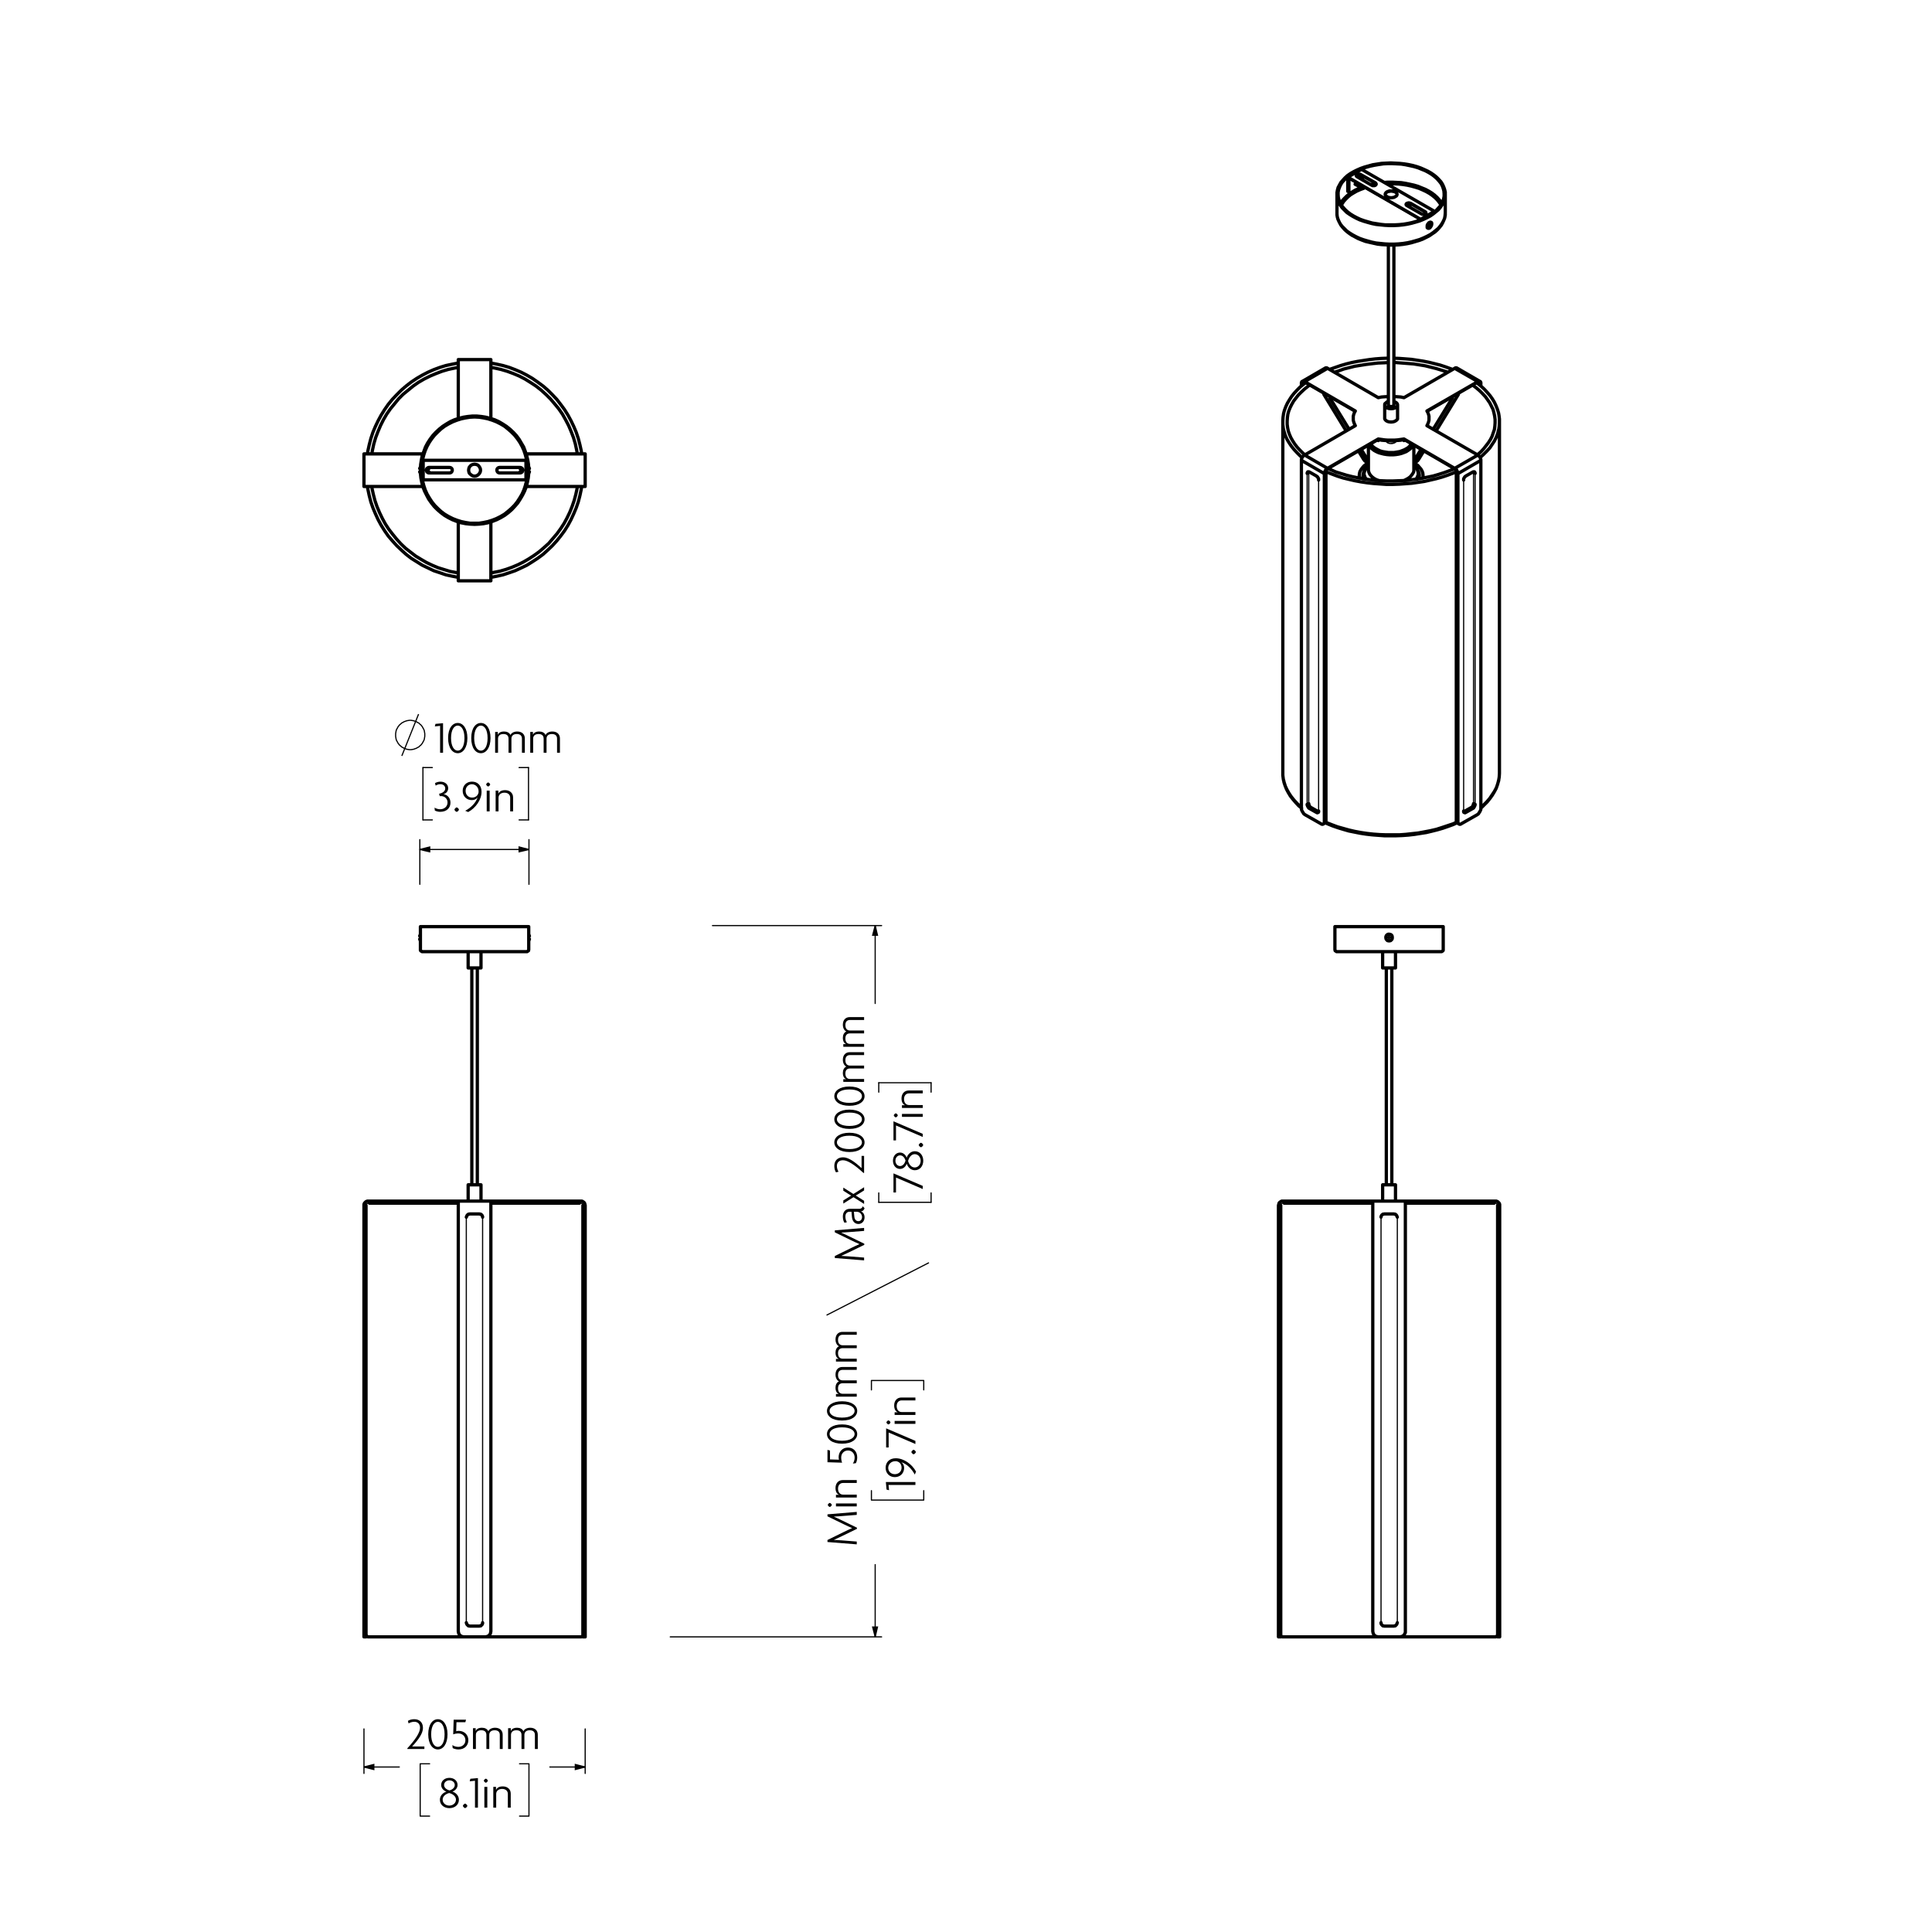 <?xml version="1.0" encoding="UTF-8"?>
<svg id="Layer_1" xmlns="http://www.w3.org/2000/svg" version="1.1" viewBox="0 0 841.89 841.89">
  <!-- Generator: Adobe Illustrator 29.4.0, SVG Export Plug-In . SVG Version: 2.1.0 Build 152)  -->
  <defs>
    <style>
      .st0 {
        stroke-width: 1.42px;
      }

      .st0, .st1, .st2 {
        stroke-linecap: round;
        stroke-linejoin: round;
      }

      .st0, .st1, .st2, .st3, .st4 {
        fill: none;
        stroke: #000;
      }

      .st1, .st3 {
        stroke-width: .51px;
      }

      .st2, .st4 {
        stroke-width: .51px;
      }

      .st3, .st4 {
        stroke-miterlimit: 10;
      }
    </style>
  </defs>
  <path class="st0" d="M209.6,421.79h-5.6M209.6,516.29h-5.6M158.6,710.89v-185.6M159.5,525.29v185.6M160.5,523.39h-.4l-.3.1-.4.2-.2.2-.3.3-.2.3-.1.4v.4M254,713.29v-2.4M255,713.29h-1M255,710.89v2.4M254,525.29v185.6M255,710.89v-185.6M255,525.29l-.1-.4-.1-.4-.1-.3-.3-.3-.3-.2-.3-.2-.3-.1h-.4M159.5,710.89v2.4M158.6,713.29v-2.4M159.5,713.29h-.9M221.7,523.39v.9M191.9,523.39v.9M229.5,414.69h-22.7M206.8,414.69h-22.7M183.2,407.09h0v2.9M230.4,409.99h0v-2.9M183.2,403.79h23.6M206.8,403.79h23.6M221.7,523.39h-7.8M253.1,523.39h-31.4M160.5,523.39h31.4M199.7,523.39h-7.8M213.9,523.39h0v1.9M199.7,523.39h14.2M210.3,707.09v.3l-.1.3-.1.2-.2.2-.2.2-.2.2h-.3l-.3.1M208.9,708.59h-4.2M204.7,708.59l-.3-.1h-.3l-.2-.2-.2-.2-.2-.2-.1-.2-.1-.3-.1-.3M203.2,530.39l.1-.2.1-.3.1-.2.2-.3.2-.1.2-.2h.3l.3-.1M204.7,528.99h4.2M208.9,528.99l.3.1h.3l.2.2.2.1.2.3.1.2.1.3v.2M202.1,713.29h9.4M211.5,713.29l.5-.1.4-.1.4-.2.4-.3.3-.4.2-.4.1-.4.1-.5M213.9,710.89v-185.6M199.7,710.89l.1.5.1.4.2.4.3.4.4.3.4.2.4.1.5.1M199.7,710.89v-185.6M199.7,525.29v-1.9M208,516.29v-94.5M205.6,421.79v94.5M209.6,421.79v-7.1M204,414.69v7.1M209.6,523.39v-7.1M204,516.29v7.1M229.5,414.69h.2l.1-.1.2-.1.1-.1.2-.1v-.2l.1-.2v-.1M183.2,413.79v.3l.1.2.1.1.2.1.2.1.1.1h.2M183.2,403.79v3.3M183.2,409.99v3.8M230.4,413.79v-3.8M230.4,407.09v-3.3M199.7,524.29h-38.7M252.5,524.29h-38.6M211.5,713.29h41.6M160.5,713.29h41.6M253.1,713.29h.2l.2-.1.1-.1.2-.1.1-.1.1-.2v-.4M159.5,712.29l.1.2v.2l.1.2.1.1.2.1.1.1.2.1h.2M230.7,407.89l-.1-.1v-.2l-.1-.1v-.2h-.1M230.4,409.89l.1-.1v-.2h.1v-.3l.1-.1M183.2,407.29h-.1v.2l-.1.1v.1l-.1.1v.1M182.9,409.19v.1l.1.1v.2h.1v.2l.1.1"/>
  <path class="st2" d="M161,524.29h-.5M159.5,525.29l.1-.2v-.2l.1-.2.1-.1.2-.1.1-.1.2-.1h.2M253.1,524.29h.2l.2.1.1.1.2.1.1.1.1.2v.4M252.5,524.29h.6M210.3,530.39v176.7M203.2,707.09v-176.7M230.7,408.69h0v-.1M230.7,408.39h0M230.7,407.89h0M230.7,408.29v-.4M230.7,408.39h0v-.1M230.7,408.39h0M230.7,408.39h0v.3M230.7,408.69h0M230.7,408.79h0v-.1M230.7,409.19h0v-.4M230.7,409.19h0M230.7,408.79v.4M182.9,408.69h0v-.3M182.9,408.39h0M182.9,408.29h0v.1M182.9,407.89h0v.4M182.9,407.89h0M182.9,408.39h0M182.9,408.59h0v.1M182.9,409.19h0v-.4M182.9,409.19h0M182.9,408.79v.4M182.9,408.69h0v.1M182.9,408.69h0M183.2,409.89v-2.6"/>
  <path class="st0" d="M217.7,203.69h8.9M226.6,203.69l.5.1.4.3.2.3.1.5-.1.4-.2.4-.4.3-.5.1M226.6,206.09h-8.9M217.7,206.09l-.5-.1-.4-.3-.2-.4-.1-.4.1-.5.2-.3.4-.3.5-.1M195.9,206.09h-9M186.9,206.09l-.4-.1-.4-.3-.2-.4-.1-.4.1-.5.2-.3.4-.3.4-.1M186.9,203.69h9M195.9,203.69l.5.1.4.3.2.3.1.5-.1.4-.2.4-.4.3-.5.1M206.8,202.29l.7.1.6.2.5.4.4.6.3.6.1.7-.1.7-.3.6-.4.5-.5.4-.6.3-.7.1-.7-.1-.6-.3-.5-.4-.5-.5-.2-.6-.1-.7.1-.7.2-.6.5-.6.5-.4.6-.2.7-.1M184.4,200.59v8.5M184.4,209.09h44.8M229.2,209.09v-8.5M229.2,200.59h-44.8M213.9,253.09h-14.2M213.9,251.19v1.9M199.7,253.09v-1.9M255,211.99h-1.9M255,197.79v14.2M253.1,197.79h1.9M158.6,197.79h1.9M158.6,211.99v-14.2M160.5,211.99h-1.9M199.7,251.19v-23.8M213.9,251.19v-23.8M253.1,211.99h-23.8M253.1,197.79h-23.8M160.5,197.79h23.8M160.5,211.99h23.8M199.7,158.59v23.8M199.7,156.69h14.2M199.7,158.59v-1.9M213.9,156.69h0v1.9M213.9,158.59v23.8M206.8,227.99h2l1.9-.3,1.9-.4,1.9-.6,1.8-.7,1.8-.9,1.7-1,1.5-1.2,1.5-1.3,1.4-1.4,1.2-1.5,1.1-1.7,1-1.7.8-1.8.6-1.8.5-1.9.4-2,.1-1.9v-2l-.1-2-.4-1.9-.5-1.9-.6-1.8-.8-1.8-1-1.8-1.1-1.6-1.2-1.5-1.4-1.4-1.5-1.3-1.5-1.2-1.7-1-1.8-.9-1.8-.7-1.9-.6-1.9-.4-1.9-.3-2-.1-2,.1-1.9.3-1.9.4-1.9.6-1.8.7-1.8.9-1.7,1-1.6,1.2-1.4,1.3-1.4,1.4-1.2,1.5-1.1,1.6-1,1.8-.8,1.8-.6,1.8-.5,1.9-.4,1.9-.1,2v2l.1,1.9.4,2,.5,1.9.6,1.8.8,1.8,1,1.7,1.1,1.7,1.2,1.5,1.4,1.4,1.4,1.3,1.6,1.2,1.7,1,1.8.9,1.8.7,1.9.6,1.9.4,1.9.3h2M206.8,228.49l2-.1,1.9-.2,2-.4,1.9-.6,1.8-.7,1.8-.9,1.7-1,1.6-1.2,1.5-1.3,1.3-1.4,1.3-1.5,1.1-1.7,1-1.7.9-1.8.7-1.8.5-1.9.4-2,.2-1.9v-2l-.1-2-.3-1.9-.5-2-.6-1.8-.7-1.9-1-1.7-1-1.7-1.2-1.6-1.3-1.4-1.5-1.4-1.5-1.2-1.7-1.1-1.7-1-1.8-.8-1.9-.6-1.9-.5-1.9-.3-2-.2h-2l-2,.2-1.9.3-1.9.5-1.9.6-1.8.8-1.7,1-1.7,1.1-1.5,1.2-1.5,1.4-1.3,1.4-1.2,1.6-1.1,1.7-.9,1.7-.7,1.9-.7,1.8-.4,2-.3,1.9-.1,2v2l.2,1.9.4,2,.5,1.9.7,1.8.9,1.8.9,1.7,1.2,1.7,1.2,1.5,1.4,1.4,1.5,1.3,1.6,1.2,1.7,1,1.8.9,1.8.7,1.9.6,2,.4,1.9.2,2,.1M213.9,251.59l2.6-.5,2.7-.6,2.7-.9,2.6-.9,2.6-1.2,2.5-1.2,2.4-1.5,2.3-1.5,2.3-1.7,2.1-1.9,2-1.9,1.9-2.1,1.7-2.1,1.7-2.3,1.5-2.4,1.3-2.4,1.2-2.6,1.1-2.6.9-2.6.7-2.7.6-2.8.2-1.2M160.1,211.99l.2,1.2.6,2.8.7,2.7.9,2.6,1.1,2.6,1.2,2.6,1.3,2.4,1.5,2.4,1.6,2.3,1.8,2.1,1.9,2.1,2,1.9,2.1,1.9,2.2,1.7,2.4,1.5,2.4,1.5,2.5,1.2,2.5,1.2,2.7.9,2.6.9,2.8.6,2.6.5M199.7,158.19l-2.6.5-2.8.6-2.6.8-2.7,1-2.5,1.1-2.5,1.3-2.4,1.4-2.4,1.6-2.2,1.7-2.1,1.8-2,2-1.9,2-1.8,2.2-1.6,2.3-1.5,2.4-1.3,2.4-1.2,2.5-1.1,2.6-.9,2.7-.7,2.7-.6,2.7-.2,1.3M253.5,197.79l-.2-1.3-.6-2.7-.7-2.7-.9-2.7-1.1-2.6-1.2-2.5-1.3-2.4-1.5-2.4-1.7-2.3-1.7-2.2-1.9-2-2-2-2.1-1.8-2.3-1.7-2.3-1.6-2.4-1.4-2.5-1.3-2.6-1.1-2.6-1-2.7-.8-2.7-.6-2.6-.5M230.4,206.29v.1M229.9,205.89h0M229.9,203.89h0M230.4,203.39h0M183.2,203.39h0M183.7,203.89h0M183.7,205.89h0M183.2,206.39v-.1M213.9,160.09l1.7.3,2.7.6,2.7.8,2.7,1,2.6,1.1,2.5,1.3,2.4,1.5,2.3,1.5,2.3,1.8,2.1,1.9,2,2,1.8,2.1,1.8,2.2,1.6,2.3,1.4,2.5,1.3,2.5,1.1,2.6,1,2.6.8,2.7.6,2.8.3,1.6M251.6,211.99l-.1.8-.6,2.7-.7,2.6-.9,2.6-1,2.5-1.2,2.5-1.3,2.4-1.5,2.3-1.6,2.2-1.8,2.1-1.8,2.1-2,1.8-2.1,1.8-2.2,1.6-2.3,1.5-2.4,1.4-2.4,1.2-2.6,1.1-2.5.9-2.7.8-2.6.5-1.4.3M199.7,249.69l-.9-.2-2.7-.5-2.6-.8-2.6-.8-2.6-1.1-2.5-1.2-2.4-1.4-2.3-1.4-2.2-1.7-2.2-1.7-2-1.9-1.9-2.1-1.7-2.1-1.7-2.2-1.5-2.3-1.3-2.4-1.2-2.5-1.1-2.6-.9-2.6-.7-2.7-.6-2.7-.1-.8M162,197.79l.3-1.6.6-2.8.8-2.7,1-2.6,1.1-2.6,1.3-2.6,1.4-2.4,1.6-2.3,1.8-2.2,1.8-2.2,2-2,2.2-1.8,2.2-1.8,2.3-1.6,2.4-1.4,2.6-1.3,2.6-1.1,2.6-1,2.7-.8,2.8-.6,1.6-.3M230.4,206.19l.1-.1v-.1l.1-.1v-.2l.1-.1M230.7,204.19l-.1-.1v-.2l-.1-.1v-.1l-.1-.1M229.2,205.59h.3M226.6,205.59h1M227.6,204.19h-1M229.5,204.19h-.3M183.2,203.59l-.1.1v.1l-.1.1v.1l-.1.1v.1M182.9,205.59v.1h.1v.2l.1.1v.1l.1.1M184.4,204.19h-.3M186.9,204.19h-.9M186,205.59h.9M184.1,205.59h.3"/>
  <path class="st2" d="M230.7,204.69h0M230.7,205.09v-.2M230.7,205.19h0v.4M230.7,205.59h0M230.7,205.59v-.4M230.7,205.19h0v-.1M230.7,205.09h0M230.7,204.69v.4M230.7,204.69h0M230.7,204.69h0v-.1M230.7,204.59h0v-.4M230.7,204.19h0M229.5,205.59v-1.4M226.6,204.19h0v1.4M182.9,205.59v-.4M182.9,204.89h0v.2M182.9,204.69h0M182.9,204.19h0M182.9,204.19v.4M182.9,204.59h0v.1M182.9,204.69h0M182.9,205.09v-.4M182.9,205.09h0M182.9,205.09h0v.1M182.9,205.19h0v.4M182.9,205.59h0M184.1,204.19h0v1.4M186.9,205.59h0v-1.4"/>
  <path class="st0" d="M608.1,421.79h-5.6M608.1,516.29h-5.6M652.6,713.29v-2.4M653.5,713.29h-.9M653.5,710.89v2.4M652.6,525.29v185.6M653.5,710.89v-185.6M653.5,525.29v-.4l-.1-.4-.2-.3-.3-.3-.2-.2-.4-.2-.3-.1h-.4M558.1,710.89v2.4M557.1,713.29v-2.4M558.1,713.29h-1M557.1,710.89v-185.6M558.1,525.29v185.6M559,523.39h-.4l-.3.1-.3.2-.3.2-.3.3-.1.3-.1.4-.1.4M590.4,523.39v.9M620.3,523.39v.9M606.3,409.59l-.3.3-.5.1h-.4l-.5-.1-.3-.3-.3-.4-.1-.5v-.5l.2-.5.4-.4.4-.2h.5l.5.1.4.2.3.4.1.5v.5l-.1.5-.3.3M581.7,403.79h47.2M628,414.69h-45.4M559,523.39h31.4M598.2,523.39h-7.8M620.3,523.39h-7.9M651.6,523.39h-31.3M598.2,525.29v-1.9M598.2,523.39h14.2M608.9,707.09l-.1.3-.1.3-.1.2-.2.2-.2.2-.2.2h-.3l-.3.1M607.4,708.59h-4.2M603.2,708.59l-.3-.1h-.3l-.2-.2-.2-.2-.2-.2-.1-.2-.1-.3v-.3M601.8,530.39v-.2l.1-.3.1-.2.2-.3.2-.1.2-.2h.3l.3-.1M603.2,528.99h4.2M607.4,528.99l.3.1h.3l.2.2.2.1.2.3.1.2.1.3.1.2M600.6,713.29h9.4M598.2,710.89v-185.6M598.2,710.89l.1.5.1.4.2.4.3.4.4.3.4.2.4.1.5.1M612.4,710.89v-185.6M612.4,523.39h0v1.9M610,713.29l.5-.1.4-.1.4-.2.4-.3.3-.4.2-.4.2-.4v-.5M606.5,516.29v-94.5M604.1,421.79v94.5M608.1,421.79v-7.1M602.5,414.69v7.1M608.1,523.39v-7.1M602.5,516.29v7.1M581.7,403.79v10M628.9,413.79v-10M628,414.69h.2l.2-.1.1-.1.2-.1.1-.1.1-.2v-.3M581.7,413.79v.1l.1.2v.2l.2.1.1.1.2.1.1.1h.2M610,713.29h41.6M559,713.29h41.6M651.6,713.29h.2l.2-.1.1-.1.2-.1.1-.1.1-.2v-.2l.1-.2M558.1,712.29v.4l.1.2.1.1.2.1.2.1.1.1h.2M598.2,524.29h-38.6M651.1,524.29h-38.7"/>
  <path class="st2" d="M651.6,524.29h.2l.2.1.1.1.2.1.1.1.1.2v.2l.1.2M651.1,524.29h.5M559.6,524.29h-.6M558.1,525.29v-.4l.1-.2.1-.1.2-.1.2-.1.1-.1h.2M601.8,707.09v-176.7M608.9,530.39v176.7M604,408.59l.1.4.2.4.4.3.5.2.5-.1.4-.2.3-.3.2-.5v-.5l-.2-.4-.3-.4-.4-.2h-.5l-.5.1-.3.3-.3.4-.1.5M606,408.69h-.4M605.6,408.69v.1h-.1M605.5,408.79v.4M605.1,409.19h.4M605.1,409.19h0v-.4M605.1,408.79h0l-.1-.1M605,408.69h-.4M604.6,408.39h0v.3M604.6,408.39h.4M605,408.39h.1v-.1M605.1,408.29v-.4M605.5,407.89h-.4M605.5,407.89h0v.4M605.5,408.29h.1v.1M605.6,408.39h.4M606,408.69h0v-.3"/>
  <path class="st0" d="M597.6,193.79l.4.6.7.6.8.5.9.5,1,.5,1.1.3,1.2.2,1.3.2h2.5l1.2-.2,1.2-.2,1.1-.4,1-.4.9-.5.8-.5.7-.7.4-.5M615.6,194.29h0l-.5.7-.6.6-.8.6-.9.6-1,.4-1.1.4-1.2.3-1.3.2-1.2.1h-1.3l-1.3-.1-1.3-.2-1.2-.3-1.1-.3-1.1-.5-.9-.5-.8-.6-.7-.6-.5-.7v-.1M604.3,80.09h3.1l2,.1,1.9.2,1.9.3,1.8.4,1.8.5,1.6.5,1.6.7,1.5.7,1.4.8,1.3.9,1.1.9,1,1,.8,1,.7,1,.1.2M598.2,80.89l1.2-.2M584.5,89.29l.3-.4.7-1.1.9-1,1-1,1.1-.9,1.3-.8,1.4-.8,1.6-.7,1.6-.6.1-.1M628.3,88.69l-.4-.7-.8-1-.9-1-1.1-1-1.2-.9-1.3-.8M593.7,81.49h-.1l-1.6.7-1.5.7-1.3.8-1.3.9-1.1.9-1,1-.9,1-.7,1.1-.1.1M598.9,80.09l-1.7.3M622.6,83.29l-1.5-.8-1.5-.6-1.7-.7-1.7-.5-1.8-.4-1.9-.4-1.9-.3-1.9-.1-2-.1h-2l-1.4.1M582.6,92.89v.3l.1,1.1.3,1.2.5,1.1.6,1.1.8,1,1,1,1,1,1.3.9,1.3.8M589.5,102.39l1.5.8,1.5.7,1.7.6,1.7.5,1.8.5,1.9.4,1.9.2,2,.2,2,.1h1.9l2-.1,2-.2,1.9-.3,1.8-.4,1.8-.5,1.7-.5,1.7-.7,1.5-.7,1.5-.8,1.3-.9,1.1-.9,1.1-.9.9-1.1.7-1,.6-1.1.5-1.1.2-1.2.1-1.1v-.1M595,208.79l-.1-.3-.4-.8-.1-.8v-.1M618,206.59v.1l-.1.8-.3.8-.2.5M617.6,208.79v-.1l.3-.8.1-.8v-.1M594.4,206.99v.3l.1.8.3.7M594.1,208.69l-.1-.3-.1-.9.1-.8.2-.8.3-.8.2-.3M617.7,204.89l.4.6.3.8.1.8-.1.9-.1.6M620,208.39l.1-.5v-.9l-.1-.9-.3-.8-.5-.9-.7-.8-.7-.8-1-.7-.5-.3M596.1,201.79l-.8.5-.9.7-.7.8-.6.8-.5.9-.2.8-.1.9v.9l.1.3M616.2,200.19l.2-.1.2.1.1.2.2.2.1.2.1.3M617.1,201.09l-.1.2-.1.1M617.1,199.29h.1l.1.1.3.1.2.2.2.1.2.1M618.2,199.89l.1.1M594.1,199.99h0l.1-.1.2-.1.2-.1.2-.2.3-.1.1-.1h.1M577.7,358.29l.4.2,2.3.9,2.4.9,2.5.7,2.5.7,2.6.6,2.7.5,2.7.4,2.7.3,2.8.2,2.8.1h5.6l2.8-.2,2.7-.3,2.8-.3,2.7-.5,2.6-.5,2.6-.6,2.5-.8,2.4-.8,2.4-.8,1.5-.7M559.3,339.99l.3,1,.5,1.6.7,1.5.9,1.6,1,1.5,1.2,1.5,1.3,1.4,1.4,1.4.5.4M645.3,351.89l1.2-1.1,1.4-1.4,1.3-1.5,1-1.5,1-1.5.8-1.5.6-1.6.4-1.6.1-.4M577.9,205.59l.2.1,2.3.9,2.4.9,2.5.8,2.5.6,2.6.6,2.7.5,2.7.4,2.7.3,2.8.2,2.8.2h2.8l2.8-.1,2.8-.2,2.7-.2,2.8-.4,2.7-.4,2.6-.6,2.6-.6,2.5-.7,2.4-.8,2.4-.9,1.3-.6M559.3,187.19l.3,1,.5,1.6.7,1.6.9,1.5,1,1.5,1.2,1.5,1.3,1.4,1.4,1.4.8.7M645,199.39h0l1.5-1.4,1.4-1.4,1.3-1.4,1-1.5,1-1.5.8-1.6.6-1.6.4-1.6.1-.3M600.8,209.39l-1.1-.4-.9-.5-.8-.6-.7-.7-.5-.7-.3-.7M616.1,204.59v.4l-.1.7-.4.7-.5.7-.6.7-.8.6-.9.5-1,.5h-.1M596.5,205.79l-.2-.7v-.5M593,76.09v.6M599.4,79.69v.6M593.8,77.09v1.4M614.7,88.59v.6M621.1,92.29v.6M625.1,92.09v.3M587.8,78.09v5.6M618.6,95.79v.2M619.1,95.59v.2M587.3,77.19v6.2M614.7,88.59l6.4,3.7M621.1,92.29l.2.2.1.3-.1.2-.2.2-.4.2h-.9l-.4-.2M619.4,93.19l-6.3-3.6M613.1,89.59l-.3-.2-.1-.3.1-.3.3-.2.3-.1.5-.1.4.1.4.1M597.7,80.69l-6.4-3.7M591.3,76.99l-.2-.2-.1-.2.1-.3.2-.2.4-.2h.9l.4.2M593,76.09l6.4,3.6M599.4,79.69l.2.3.1.2-.1.3-.2.2-.4.2h-.9l-.4-.2M608,83.59l.5.3.2.4.1.4-.1.4-.2.3-.5.3-.5.3-.6.1-.7.1-.7-.1-.6-.1-.5-.3-.4-.3-.3-.3-.1-.4.1-.4.3-.4.4-.3.5-.2.6-.2h1.4l.6.2.5.2M593.3,73.79l-6,3.4M587.3,77.19l31.8,18.4M619.1,95.59l6-3.5M625.1,92.09l-31.8-18.3M641.8,352.29l-.7-.4M571.3,351.89l-.7.4M638.1,353.59l.7.4M573.6,353.99l.7-.4M577.5,160.39l.2-.1h.5l.3.2M633.9,160.49l.3-.2h.5l.2.1M644.6,167.39v.3M645.3,168.19v-1.2M645.3,166.99v-.3l-.1-.2-.1-.2-.2-.1-.2-.1h-.5l-.2.2M567.1,168.19v-1.2M567.8,167.39v.3M568.5,166.29l-.3-.2h-.5l-.2.1-.2.1-.1.2-.1.2v.3M607.4,174.99l.2.1.6.2M608.2,175.29l.4.3.3.4.1.4v.4l-.3.4-.4.4-.5.2-.6.2-.7.1h-.7l-.7-.1-.6-.2-.5-.3-.4-.4-.2-.4v-.4l.1-.4.4-.3.4-.4.6-.2h.1M642.1,205.89v-.3M637.8,353.79l.1-.1.2-.1M638.1,353.59l3-1.7M641.1,351.89l.2-.1.2-.2.2-.2.1-.2.1-.3.1-.2.1-.3v-.2M635.1,358.69h0l-.2-.2-.2-.2-.1-.4v-.3M570.3,205.59v.3M570.3,350.19v.2l.1.3.1.2.1.3.1.2.2.2.2.2.2.1M571.3,351.89l3,1.7M574.3,353.59l.2.1.1.1M577.8,357.59v.3l-.1.4-.2.2-.2.2M642.8,350.49v.3l-.1.2-.1.3-.1.2-.2.3-.1.2-.2.2-.2.1M641.8,352.29l-3,1.7M638.8,353.99l-.2.1-.2.1-.2-.1h-.1l-.2-.1-.1-.2v-.4M637.8,209.19v-.5l.1-.3.2-.2.1-.3.2-.2.2-.1.2-.2M638.8,207.39l3-1.7M641.8,205.69l.2-.1h.5l.1.1.1.2.1.2v.2M636.9,358.89l6.7-3.8M643.6,355.09l.3-.2.4-.3.2-.4.3-.4.2-.4.2-.4.1-.4v-.4M645.3,352.19v-151.6M635.3,357.99v.3l.1.3.1.3.3.2.2.1h.3l.3-.1.3-.2M574.6,353.39v.4l-.1.2-.2.1h-.1l-.2.1-.2-.1-.2-.1M573.6,353.99l-3-1.7M570.6,352.29l-.2-.1-.2-.2-.1-.2-.2-.3-.1-.2-.1-.3-.1-.2v-.3M569.6,206.29v-.2l.1-.2.1-.2.1-.1h.5l.2.1M570.6,205.69l3,1.7M573.6,207.39l.2.2.2.1.2.2.1.3.2.2.1.3v.5M568.8,355.09l6.7,3.8M575.5,358.89l.3.2.3.1h.3l.2-.1.3-.2.1-.3.1-.3v-.3M567.1,352.19v-151.6M567.1,352.19v.4l.1.4.2.4.2.4.3.4.2.4.4.3.3.2M645.3,200.59l-10,5.8M644,198.29l.2.1.3.3.2.3.2.3.2.3.1.3.1.4v.3M634.6,205.99v151.6M634.6,357.59l.7.4M635.3,357.99v-151.6M635.3,206.39l-.1-.3v-.4l-.2-.3-.1-.3-.2-.4-.3-.2-.2-.3-.3-.1M611.8,191.29v.7M577.1,357.99v-151.6M577.1,357.99l.7-.4M577.8,205.99v151.6M600.6,191.29v.7M567.1,200.59v-.3l.1-.4.1-.3.2-.3.2-.3.2-.3.3-.3.3-.1M577.1,206.39l-10-5.8M578.5,204.09l-.3.1-.2.3-.3.2-.2.4-.1.3-.2.3v.4l-.1.3M568.5,198.29l22.1-12.8M568.5,198.29l10,5.8M578.5,204.09l22.1-12.8M611.8,191.29l-1.4.2-1.4.2-1.4.1h-2.8l-1.4-.1-1.4-.2-1.4-.2M633.9,204.09l-22.1-12.8M633.9,204.09l10.1-5.8M644,198.29l-22.2-12.8M621.8,179.09l.4.7.3.8.2.8v1.7l-.2.8-.3.8-.4.8M644,166.29l-22.2,12.8M644,166.29l-10.1-5.8M633.9,160.49l-22.1,12.8M607.4,172.69l.2.1,1.4.1,1.4.1,1.4.3M600.6,173.29l1.4-.3,1.4-.1,1.4-.1.2-.1M578.5,160.49l22.1,12.8M578.5,160.49l-10,5.8M568.5,166.29l22.1,12.8M590.6,185.49l-.4-.8-.3-.8-.2-.8v-1.7l.2-.8.3-.8.4-.7M609,182.29v.3l-.3.4-.4.3-.5.3-.6.2-.7.1h-.7l-.7-.1-.6-.2-.5-.3-.4-.4-.2-.4v-.2M607.4,176.49l-.1.2-.3.3-.3.1-.5.1-.5-.1-.3-.1-.3-.3-.1-.2M623.2,97.79v.2M622.7,97.09l.2-.1.1.1M622,98.79h0l-.1-.2v-.1M623.2,97.99l-.2.3-.2.3M589.8,94.09l1.5.8,1.5.7,1.7.6,1.7.5,1.8.5,1.9.3,1.9.3,1.9.2h4l1.9-.1,2-.2,1.8-.3,1.9-.4,1.8-.5,1.7-.6,1.6-.7,1.5-.7,1.4-.8,1.2-.9,1.2-.9.9-1,.9-1,.7-1.1.5-1,.4-1.2.2-1.1v-1.1l-.1-1.2-.3-1.1-.4-1.1-.6-1.1-.8-1-.9-1-1.1-1-1.2-.9-1.3-.8-1.5-.8-1.5-.6-1.7-.7-1.7-.5-1.8-.4-1.9-.4-1.9-.3-1.9-.1-2-.1h-2l-1.9.1-2,.3-1.8.3-1.9.4-1.8.5-1.7.5-1.6.7-1.5.7-1.3.8-1.3.9-1.1.9-1,1-.9,1-.7,1.1-.5,1.1-.4,1.1-.2,1.1v1.1l.1,1.2.3,1.1.4,1.1.6,1.1.8,1,.9,1,1.1,1,1.2.9,1.3.8M623.6,98.59l-.2.3-.3.4-.4.2h-.3l-.3-.1-.2-.2v-.8l.1-.5.3-.4.3-.4.4-.2.3-.1.3.1.2.1.1.3v.4l-.1.5-.2.4M582.6,92.79v.1M629.8,92.79h0M589.5,94.29l1.5.8,1.5.7,1.7.6,1.7.5,1.8.5,1.9.4,1.9.2,2,.2,2,.1h1.9l2-.1,2-.2,1.9-.3,1.8-.4,1.8-.5,1.7-.5,1.7-.7,1.5-.7,1.5-.8,1.3-.9,1.1-.9,1.1-.9.9-1.1.7-1,.6-1.1.5-1.1.2-1.2.1-1.1v-1.1l-.3-1.2-.4-1.1-.5-1.1-.7-1.1-.9-1-1-1-1.1-.9-1.3-.9-1.4-.8-1.5-.7-1.6-.7-1.7-.6-1.8-.5-1.9-.4-1.9-.3-1.9-.2-2-.1-1.9-.1-2,.1-2,.1-1.9.3-1.9.3-1.8.5-1.8.5-1.7.6-1.6.7-1.4.7-1.4.8-1.3.9-1.1,1-.9,1-.9,1-.6,1.1-.6,1.1-.3,1.1-.2,1.1v1.2l.1,1.1.3,1.2.5,1.1.6,1,.8,1.1,1,1,1,1,1.3.9,1.3.8M594.4,206.79v-.2M618,206.29v.3M595.5,201.39h0l-.1-.1-.1-.2.1-.3.1-.2.2-.2.1-.2.2-.1.2.1M559,336.59v1.2l.2,1.6.1.6M653.1,339.79l.2-1.2.1-1.6v-.4M559.3,180.39l-.2,1.4-.1,1.6v1.6l.2,1.6.1.6M653.1,187.09l.2-1.3.1-1.6v-1.6l-.2-1.6-.1-.5M596.3,194.49v10.1M616.1,204.59v-10.1M635.1,358.69l.7.4M576.6,359.09l.7-.4M577.5,160.39l-10,5.8M644.9,166.19l-10-5.8M622.7,182.99v-.7M589.7,182.29v.7M609,182.29v-5.8M603.4,176.49v5.8M607.4,176.49v-69.7M605,106.79v69.7M589.7,102.79l.7.4,1.5.8,1.5.6,1.6.6,1.7.4,1.8.4,1.8.4,1.8.2,1.9.1,1.8.1h1.9l1.9-.1,1.8-.2,1.8-.3,1.8-.4,1.7-.5,1.7-.5,1.6-.6,1.4-.7,1.4-.7,1.3-.9,1.2-.8,1.1-1,.9-1,.8-1,.6-1.1.5-1.1.4-1.1.2-1.1v-.9M582.6,92.89v.8l.2,1.1.4,1.1.5,1.1.6,1.1.8,1,.9,1,1,.9,1.2.9,1.2.8.3.1M582.6,84.69v8.1M629.8,92.79v-8.1M618,206.99v-.4M594.4,206.59v.4M596.3,202.79l-.4.3-.6.7-.4.8-.3.8-.2.8v.6M618,206.59v-.6l-.2-.8-.3-.8-.5-.7-.6-.7-.3-.2M596.1,201.69l-.2.2M645.3,352.19l.1-.1,1.4-1.4,1.3-1.3,1.2-1.5,1-1.4.9-1.5.8-1.5.5-1.5.5-1.6.1-.4M577.4,358.49l1.1.5,2.2.9,2.3.8,2.3.7,2.4.7,2.5.5,2.5.5,2.6.4,2.6.3,2.6.2,2.7.2h5.3l2.6-.1,2.7-.2,2.6-.3,2.5-.4,2.6-.4,2.5-.6,2.4-.6,2.4-.7,2.3-.8,2.2-.8,1.7-.8M559.4,340.09l.1.8.5,1.5.6,1.5.8,1.5.9,1.5,1.1,1.4,1.2,1.4,1.3,1.4,1.3,1.1M594.1,199.99l.2.3.4.5.5.4.3.2M596.2,200.19l-.2-.1-.3-.3-.3-.4-.1-.1M617.1,199.29l-.2.2-.3.3-.3.3-.1.1M616.9,201.39l.3-.2.5-.4.4-.5.2-.3M596.3,200.19h-.1M595.5,201.39l.8.4M616.1,201.79l.8-.4M616.2,200.19h-.1M625.8,187.79l9.7-15.9M618.3,199.99l1.9-3.1M619,196.19l-1.9,3.1M632.9,173.39l-8.4,13.7M587.9,187.09l-8.4-13.7M595.3,199.29l-1.9-3.1M592.2,196.89l1.9,3.1M576.9,171.89l9.7,15.9M653.4,336.59v-152.8M559,183.79v152.8M568.6,198.19l-.9-.8-1.3-1.3-1.2-1.3-1-1.3-.9-1.4-.8-1.4-.6-1.4-.5-1.4-.3-1.5-.2-1.5v-1.4l.1-1.5.2-1.5.4-1.4.6-1.5.7-1.4.8-1.4,1-1.3,1.1-1.4,1.2-1.2,1.4-1.3,1.5-1.2.4-.3M633.3,204.49l-1.9.7-2.2.8-2.2.7-2.4.7-2.4.5-2.5.5-2.5.4-2.5.3-2.6.3-2.6.1-2.6.1h-2.6l-2.6-.1-2.5-.2-2.6-.3-2.5-.4-2.5-.4-2.4-.5-2.4-.6-2.3-.7-2.3-.7-2.1-.9-1-.4M607.4,157.99h.9l2.6.2,2.5.2,2.6.2,2.5.4,2.5.4,2.4.6,2.4.6,2.3.7,2.3.7.5.2M581.5,162.19l1.9-.6,2.2-.8,2.4-.6,2.4-.6,2.5-.4,2.5-.4,2.5-.3,2.6-.3,2.6-.1,1.9-.1M642.1,168.09l1.3,1,1.4,1.2,1.3,1.3,1.2,1.3,1,1.4.9,1.3.7,1.4.7,1.4.4,1.5.3,1.4.2,1.5v1.5l-.1,1.4-.2,1.5-.5,1.4-.5,1.5-.7,1.4-.9,1.4-1,1.3-1.1,1.4-1.2,1.3-1.4,1.2-.1.1M568.5,167.09l-.3.2-1.6,1.3-1.4,1.4-1.2,1.3-1.2,1.5-.9,1.4-.9,1.5-.7,1.5-.6,1.6-.4,1.5M605,156.09h-.5l-2.6.1-2.6.2-2.6.3-2.6.4-2.6.4-2.5.5-2.4.6-2.4.7-2.3.8-2.3.8-.2.1M633,160.99l-.8-.3-2.2-.8-2.4-.8-2.4-.6-2.4-.6-2.5-.5-2.6-.4-2.6-.4-2.6-.2-2.6-.2-2.5-.1M653.1,180.39l-.1-.5-.5-1.6-.6-1.5-.7-1.5-.9-1.5-1-1.4-1.2-1.4-1.3-1.4-1.4-1.3-1.5-1.2M590.5,80.29l1.3.7"/>
  <path class="st2" d="M596.3,202.69l-.6.7-.5.8-.3.8-.1.8v.8l.2.7M616.4,208.89l.3-.4.5-.7.3-.8.1-.8v-.8l-.2-.8-.4-.7-.5-.8-.4-.4M595,207.29l.4.8.5.7.1.1M604.1,192.49l.2.2.4.3.6.2.6.1h.6l.6-.1.6-.2.4-.3.2-.2M591.1,76.89l.2-.2.4-.2h.9l.4.2M593,81.09l-.6.6-.8.5-.8.5-.7.4-.8.3-.8.2-.7.1M590.4,79.59v.1l-.1.2.1.2.1.2M593,76.69l6.4,3.6M599.4,80.29l.2.2M603.7,84.99v-.1l.3-.4.4-.3.5-.3.6-.1.7-.1.7.1.6.1.5.3M608,84.19l.5.3.2.4.1.1M612.8,89.39l.3-.2.3-.2h.9l.4.2M614.7,89.19l6.4,3.7M621.1,92.89l.2.2M622,98.29h-.1M622.6,97.19v.2M587.3,83.39l.5.3M587.8,78.09l30.8,17.7M642.1,350.19l.7.3M569.6,350.49l.7-.3M568.5,166.99l-.7.4M644.6,167.39l-.6-.4M644,166.99h.1l.1-.1h.1l.1.1h.1l.1.1v.3M622.1,179.59l21.9-12.6M590.3,179.59l-21.8-12.6M567.8,167.39v-.3l.1-.1h.1l.1-.1h.1l.1.1h.2M622.7,182.99v.8l-.2.9-.3.8-.1.2M590.3,185.69l-.1-.2-.3-.8-.2-.9v-.8M611.8,191.99l-1.4.3-1.4.1-1.4.1-1.4.1-1.4-.1-1.4-.1-1.4-.1-1.4-.3M642.8,206.29l-.7-.4M570.3,205.89l-.7.4M642.1,350.19v-144.3M570.3,205.89v144.3M637.8,353.39v-144.2M642.8,206.29v144.2M569.6,350.49v-144.2M574.6,209.19v144.2M633.9,204.79l.2.1.1.1.1.2.1.1.1.2v.2l.1.1v.2M611.8,191.99l22.1,12.8M600.6,191.99l-22.1,12.8M577.8,205.99v-.2l.1-.1v-.2l.1-.2.1-.1.1-.2.1-.1.2-.1M608.3,192.49l-.1.2-.4.2-.6.2-.6.1-.6.1-.7-.1-.5-.2-.5-.3-.2-.2M616.5,208.89l.3-.5.4-.7.1-.3M595.1,207.39v.1l.4.8.4.6M620.3,208.29l.1-.5-.1-.9-.2-.9-.3-.9-.6-.8-.7-.8-.8-.7-.9-.7-.4-.2M595.8,201.99l-.6.4-.9.7-.8.8-.6.8-.5.9-.2.8-.2.9.1.9v.1M623.6,98.09h0v-.3M623.3,97.99h.1v-.1h.1l.1-.1M623.2,97.99h.1M623.2,97.59v.4M623.2,97.59h0l-.1.1h-.1v.1M623,98.09h0v-.3M622.9,98.29v-.1h.1v-.1M622.6,98.39h.1v-.1h.2M622.6,98.39h0v.3M622.9,98.49v.1h-.2l-.1.1M623,98.59h-.1v-.1M622.9,98.89h.1v-.3M622.9,98.89h.1v-.1h.2M623.2,98.39v.4M623.3,98.29h0v.1h-.1M623.6,98.09l-.1.1h-.1v.1h-.1M622,98.69v.3l.2.3h.6l.4-.3.3-.3.2-.4.1-.5v-.3l-.1-.3-.2-.2h-.3l-.4.2-.3.2-.3.4-.1.5-.1.4M622,98.39h-.1M622.6,97.19h0l.1.1M592.4,80.79h0l-.2.2-.2.1-.2-.1-.1-.1v-.5"/>
  <g>
    <path d="M177.51,762.14v-.3c3.56-3.86,5.52-6.88,5.52-8.9,0-1.82-1.08-2.66-2.5-2.66-.9,0-1.82.3-2.48.72l-.3-1.1c.7-.46,1.66-.74,2.78-.74,2.2,0,3.78,1.32,3.78,3.82,0,2.3-1.9,5.04-4.72,8.06h5.34v1.1h-7.42Z"/>
    <path d="M190.81,762.34c-2.28,0-4.2-2.26-4.2-6.6s1.92-6.58,4.2-6.58,4.2,2.3,4.2,6.58-1.94,6.6-4.2,6.6ZM190.81,750.3c-1.54,0-2.92,1.76-2.92,5.44s1.38,5.48,2.92,5.48,2.92-1.76,2.92-5.48-1.4-5.44-2.92-5.44Z"/>
    <path d="M199.79,762.34c-1.02,0-1.98-.28-2.52-.6l-.16-1.3c.78.52,1.68.78,2.62.78,1.7,0,3.08-1.14,3.08-2.9s-1.36-2.96-3.04-2.96c-.9,0-1.68.16-2.28.4l.2-6.38h5.38l-.28,1.1h-3.88l-.12,3.92c.22-.06.62-.16,1.08-.16,2.34,0,4.22,1.6,4.22,4.08,0,2.2-1.56,4.02-4.3,4.02Z"/>
    <path d="M217.79,762.14v-6.14c0-1.18-.64-2.02-2.24-2.02s-2.34.84-2.34,2.02v6.14h-1.26v-6.14c0-1.18-.62-2.02-2.22-2.02s-2.36.84-2.36,2.02v6.14h-1.26v-9.06h1.18v1.22h.02c.28-.76,1.12-1.42,2.72-1.42,1.22,0,2.32.5,2.76,1.54.34-.86,1.46-1.54,2.94-1.54,1.98,0,3.32,1.12,3.32,3.02v6.24h-1.26Z"/>
    <path d="M233.09,762.14v-6.14c0-1.18-.64-2.02-2.24-2.02s-2.34.84-2.34,2.02v6.14h-1.26v-6.14c0-1.18-.62-2.02-2.22-2.02s-2.36.84-2.36,2.02v6.14h-1.26v-9.06h1.18v1.22h.02c.28-.76,1.12-1.42,2.72-1.42,1.22,0,2.32.5,2.76,1.54.34-.86,1.46-1.54,2.94-1.54,1.98,0,3.32,1.12,3.32,3.02v6.24h-1.26Z"/>
  </g>
  <g>
    <path d="M195.83,787.92c-2.26,0-4.14-1.38-4.14-3.68,0-1.92,1.54-3.12,2.84-3.52-1.18-.42-2.28-1.44-2.28-2.9,0-1.88,1.6-3.1,3.58-3.1s3.56,1.24,3.56,3.1c0,1.42-1.1,2.5-2.26,2.88,1.26.36,2.84,1.62,2.84,3.54,0,2.3-1.88,3.68-4.14,3.68ZM195.73,781.32c-1.46.38-2.84,1.4-2.84,2.88,0,1.58,1.38,2.6,2.9,2.6s2.9-1.02,2.9-2.6c0-1.44-1.4-2.48-2.96-2.88ZM195.83,775.8c-1.26,0-2.32.84-2.32,2.04,0,1.06.92,1.96,2.38,2.36,1.42-.42,2.28-1.3,2.28-2.36,0-1.2-1.04-2.04-2.34-2.04Z"/>
    <path d="M202.68,787.9c-.32,0-.98-.66-.98-.98,0-.3.66-.98.98-.98s.98.68.98.98c0,.32-.66.98-.98.98Z"/>
    <path d="M206.98,787.7v-11.72l-2.3.24.28-1.1,3.3-.3v12.88h-1.28Z"/>
    <path d="M211.71,776.84c-.28,0-.88-.6-.88-.88,0-.3.6-.88.88-.88.3,0,.88.58.88.88,0,.28-.58.88-.88.88ZM211.07,787.7v-9.06h1.28v9.06h-1.28Z"/>
    <path d="M221.3,787.7v-5.98c0-1.26-.9-2.18-2.5-2.18s-2.58.92-2.58,2.18v5.98h-1.26v-9.06h1.18v1.36h.02c.3-.84,1.22-1.56,2.94-1.56,1.98,0,3.46,1.18,3.46,3.16v6.1h-1.26Z"/>
  </g>
  <path class="st4" d="M255,769.99l-4.3,1.1v-2.2l4.3,1.1M158.6,769.99l4.3-1.1v2.2l-4.3-1.1"/>
  <path class="st2" d="M255,769.99h-15.4M158.6,769.99h15.4M255,753.39v19.4M158.6,753.39v19.4M230.5,791.39h-4.1M230.5,768.59v22.8M226.4,768.59h4.1M183.1,791.39h4.1M183.1,768.59v22.8M187.2,768.59h-4.1"/>
  <path d="M255,769.99l-4.3,1.1v-2.2M158.6,769.99l4.3-1.1v2.2"/>
  <g>
    <path d="M373.34,660.13l-6.62.52c-1.08.08-2.24.18-3.32.22v.04c1.06.44,2.36,1.08,3.4,1.58l6.62,3.22v.5l-6.62,3.22c-.98.48-2.26,1.08-3.38,1.56v.04c1.08.04,2.34.12,3.3.2l6.62.52v1.22l-12.76-1.02v-.88l7.14-3.5c1.1-.54,2.4-1.16,3.58-1.66v-.04c-1.16-.48-2.38-1.06-3.58-1.64l-7.14-3.48v-.86l12.76-1.06v1.3Z"/>
    <path d="M362.47,655.79c0,.28-.6.88-.88.88-.3,0-.88-.6-.88-.88,0-.3.58-.88.88-.88.28,0,.88.58.88.88ZM373.34,656.43h-9.06v-1.28h9.06v1.28Z"/>
    <path d="M373.34,646.22h-5.98c-1.26,0-2.18.9-2.18,2.5s.92,2.58,2.18,2.58h5.98v1.26h-9.06v-1.18h1.36v-.02c-.84-.3-1.56-1.22-1.56-2.94,0-1.98,1.18-3.46,3.16-3.46h6.1v1.26Z"/>
    <path d="M373.54,635.08c0,1.02-.28,1.98-.6,2.52l-1.3.16c.52-.78.78-1.68.78-2.62,0-1.7-1.14-3.08-2.9-3.08s-2.96,1.36-2.96,3.04c0,.9.16,1.68.4,2.28l-6.38-.2v-5.38l1.1.28v3.88l3.92.12c-.06-.22-.16-.62-.16-1.08,0-2.34,1.6-4.22,4.08-4.22,2.2,0,4.02,1.56,4.02,4.3Z"/>
    <path d="M373.54,624.9c0,2.28-2.26,4.2-6.6,4.2s-6.58-1.92-6.58-4.2,2.3-4.2,6.58-4.2,6.6,1.94,6.6,4.2ZM361.49,624.9c0,1.54,1.76,2.92,5.44,2.92s5.48-1.38,5.48-2.92-1.76-2.92-5.48-2.92-5.44,1.4-5.44,2.92Z"/>
    <path d="M373.54,614.82c0,2.28-2.26,4.2-6.6,4.2s-6.58-1.92-6.58-4.2,2.3-4.2,6.58-4.2,6.6,1.94,6.6,4.2ZM361.49,614.82c0,1.54,1.76,2.92,5.44,2.92s5.48-1.38,5.48-2.92-1.76-2.92-5.48-2.92-5.44,1.4-5.44,2.92Z"/>
    <path d="M373.34,596.93h-6.14c-1.18,0-2.02.64-2.02,2.24s.84,2.34,2.02,2.34h6.14v1.26h-6.14c-1.18,0-2.02.62-2.02,2.22s.84,2.36,2.02,2.36h6.14v1.26h-9.06v-1.18h1.22v-.02c-.76-.28-1.42-1.12-1.42-2.72,0-1.22.5-2.32,1.54-2.76-.86-.34-1.54-1.46-1.54-2.94,0-1.98,1.12-3.32,3.02-3.32h6.24v1.26Z"/>
    <path d="M373.34,581.64h-6.14c-1.18,0-2.02.64-2.02,2.24s.84,2.34,2.02,2.34h6.14v1.26h-6.14c-1.18,0-2.02.62-2.02,2.22s.84,2.36,2.02,2.36h6.14v1.26h-9.06v-1.18h1.22v-.02c-.76-.28-1.42-1.12-1.42-2.72,0-1.22.5-2.32,1.54-2.76-.86-.34-1.54-1.46-1.54-2.94,0-1.98,1.12-3.32,3.02-3.32h6.24v1.26Z"/>
  </g>
  <g>
    <path d="M398.9,647.08h-11.72l.24,2.3-1.1-.28-.3-3.3h12.88v1.28Z"/>
    <path d="M399.18,641.27l-.56,1.28c-1.38-2.56-3.38-4.54-5.82-5.38.68.54,1.18,1.34,1.18,2.48,0,2.38-1.72,4.02-4.06,4.02s-4-1.7-4-4.06,1.6-4.16,4.42-4.16c3.42,0,7.04,2.48,8.84,5.83ZM387.05,639.63c0,1.56,1.18,2.76,2.88,2.76s2.94-1.18,2.94-2.82c0-1.34-.7-2.48-2.2-2.82-.18-.02-.36-.02-.54-.02-1.78,0-3.08,1.34-3.08,2.9Z"/>
    <path d="M399.1,632.74c0,.32-.66.98-.98.98-.3,0-.98-.66-.98-.98s.68-.98.98-.98c.32,0,.98.66.98.98Z"/>
    <path d="M398.9,627.88v1.36l-11.66-5v6.51h-1.1v-8.33l12.76,5.46Z"/>
    <path d="M388.03,619.83c0,.28-.6.88-.88.88-.3,0-.88-.6-.88-.88,0-.3.58-.88.88-.88.28,0,.88.58.88.88ZM398.9,620.47h-9.06v-1.28h9.06v1.28Z"/>
    <path d="M398.9,610.24h-5.98c-1.26,0-2.18.9-2.18,2.5s.92,2.58,2.18,2.58h5.98v1.26h-9.06v-1.18h1.36v-.02c-.84-.3-1.56-1.22-1.56-2.94,0-1.98,1.18-3.46,3.16-3.46h6.1v1.26Z"/>
  </g>
  <path class="st3" d="M381.37,403.34l1,4.2h-2.1l1.1-4.2M381.37,713.29l-1.1-4.3h2.1l-1,4.3"/>
  <path class="st1" d="M381.37,403.34v33.93M381.37,713.29v-31.49M310.47,403.34h73.7M292.07,713.29h92.1M402.53,601.57v4.1M379.73,601.57h22.8M379.73,605.67v-4.1M402.53,653.67v-4.1M379.73,653.67h22.8M379.73,649.57v4.1"/>
  <path d="M381.37,403.34l1,4.2h-2.1M381.37,713.29l-1.1-4.3h2.1"/>
  <g>
    <path d="M376.54,536.38l-6.62.52c-1.08.08-2.24.18-3.32.22v.04c1.06.44,2.36,1.08,3.4,1.58l6.62,3.22v.5l-6.62,3.22c-.98.48-2.26,1.08-3.38,1.56v.04c1.08.04,2.34.12,3.3.2l6.62.52v1.22l-12.76-1.02v-.88l7.14-3.5c1.1-.54,2.4-1.16,3.58-1.66v-.04c-1.16-.48-2.38-1.06-3.58-1.64l-7.14-3.48v-.86l12.76-1.06v1.3Z"/>
    <path d="M376.74,526.46c-.14.62-.68,1.34-1.6,1.42,1.04.34,1.6,1.42,1.6,2.58,0,1.74-1.18,2.9-2.66,2.9-1.76,0-2.68-1.4-2.82-2.94l-.22-2.38h-.86c-1.12,0-1.8.78-1.8,2.14,0,.9.28,1.82.68,2.4l-1.06.26c-.48-.7-.72-1.64-.72-2.72,0-1.94,1.08-3.36,3.02-3.36h4.14c.9,0,1.38-.54,1.48-1.12l.82.82ZM372.09,528.04l.2,2.14c.12,1.26.8,1.96,1.78,1.96.9,0,1.58-.74,1.58-1.78,0-1.16-.88-2.32-2.34-2.32h-1.22Z"/>
    <path d="M376.54,518.73l-2.4,1.52c-.38.24-.8.48-1.22.7v.04c.42.22.86.54,1.22.76l2.4,1.52v1.36l-4.62-2.94-4.44,2.78v-1.36l2.28-1.42c.38-.24.76-.48,1.14-.68v-.04c-.36-.2-.76-.42-1.14-.66l-2.28-1.44v-1.36l4.4,2.78,4.66-2.94v1.38Z"/>
    <path d="M376.54,511.11h-.3c-3.86-3.56-6.88-5.52-8.9-5.52-1.82,0-2.66,1.08-2.66,2.5,0,.9.3,1.82.72,2.48l-1.1.3c-.46-.7-.74-1.66-.74-2.78,0-2.2,1.32-3.78,3.82-3.78,2.3,0,5.04,1.9,8.06,4.72v-5.34h1.1v7.42Z"/>
    <path d="M376.74,497.81c0,2.28-2.26,4.2-6.6,4.2s-6.58-1.92-6.58-4.2,2.3-4.2,6.58-4.2,6.6,1.94,6.6,4.2ZM364.69,497.81c0,1.54,1.76,2.92,5.44,2.92s5.48-1.38,5.48-2.92-1.76-2.92-5.48-2.92-5.44,1.4-5.44,2.92Z"/>
    <path d="M376.74,487.73c0,2.28-2.26,4.2-6.6,4.2s-6.58-1.92-6.58-4.2,2.3-4.2,6.58-4.2,6.6,1.94,6.6,4.2ZM364.69,487.73c0,1.54,1.76,2.92,5.44,2.92s5.48-1.38,5.48-2.92-1.76-2.92-5.48-2.92-5.44,1.4-5.44,2.92Z"/>
    <path d="M376.74,477.66c0,2.28-2.26,4.2-6.6,4.2s-6.58-1.92-6.58-4.2,2.3-4.2,6.58-4.2,6.6,1.94,6.6,4.2ZM364.69,477.66c0,1.54,1.76,2.92,5.44,2.92s5.48-1.38,5.48-2.92-1.76-2.92-5.48-2.92-5.44,1.4-5.44,2.92Z"/>
    <path d="M376.54,459.76h-6.14c-1.18,0-2.02.64-2.02,2.24s.84,2.34,2.02,2.34h6.14v1.26h-6.14c-1.18,0-2.02.62-2.02,2.22s.84,2.36,2.02,2.36h6.14v1.26h-9.06v-1.18h1.22v-.02c-.76-.28-1.42-1.12-1.42-2.72,0-1.22.5-2.32,1.54-2.76-.86-.34-1.54-1.46-1.54-2.94,0-1.98,1.12-3.32,3.02-3.32h6.24v1.26Z"/>
    <path d="M376.54,444.47h-6.14c-1.18,0-2.02.64-2.02,2.24s.84,2.34,2.02,2.34h6.14v1.26h-6.14c-1.18,0-2.02.62-2.02,2.22s.84,2.36,2.02,2.36h6.14v1.26h-9.06v-1.18h1.22v-.02c-.76-.28-1.42-1.12-1.42-2.72,0-1.22.5-2.32,1.54-2.76-.86-.34-1.54-1.46-1.54-2.94,0-1.98,1.12-3.32,3.02-3.32h6.24v1.26Z"/>
  </g>
  <g>
    <path d="M402.1,516.77v1.36l-11.66-5v6.51h-1.1v-8.33l12.76,5.46Z"/>
    <path d="M402.32,505.8c0,2.26-1.38,4.14-3.68,4.14-1.92,0-3.12-1.54-3.52-2.84-.42,1.18-1.44,2.28-2.9,2.28-1.88,0-3.1-1.6-3.1-3.58s1.24-3.56,3.1-3.56c1.42,0,2.5,1.1,2.88,2.26.36-1.26,1.62-2.84,3.54-2.84,2.3,0,3.68,1.88,3.68,4.14ZM390.19,505.8c0,1.26.84,2.32,2.04,2.32,1.06,0,1.96-.92,2.36-2.38-.42-1.42-1.3-2.28-2.36-2.28-1.2,0-2.04,1.04-2.04,2.34ZM395.71,505.9c.38,1.46,1.4,2.84,2.88,2.84,1.58,0,2.6-1.38,2.6-2.9s-1.02-2.9-2.6-2.9c-1.44,0-2.48,1.4-2.88,2.96Z"/>
    <path d="M402.3,498.95c0,.32-.66.98-.98.98-.3,0-.98-.66-.98-.98s.68-.98.98-.98c.32,0,.98.66.98.98Z"/>
    <path d="M402.1,494.08v1.36l-11.66-5v6.51h-1.1v-8.33l12.76,5.47Z"/>
    <path d="M391.23,486.03c0,.28-.6.88-.88.88-.3,0-.88-.6-.88-.88,0-.3.58-.88.88-.88.28,0,.88.58.88.88ZM402.1,486.68h-9.06v-1.28h9.06v1.28Z"/>
    <path d="M402.1,476.45h-5.98c-1.26,0-2.18.9-2.18,2.5s.92,2.58,2.18,2.58h5.98v1.26h-9.06v-1.18h1.36v-.02c-.84-.3-1.56-1.22-1.56-2.94,0-1.98,1.18-3.46,3.16-3.46h6.1v1.26Z"/>
  </g>
  <line class="st1" x1="405.73" y1="471.82" x2="405.73" y2="475.92"/>
  <line class="st1" x1="382.93" y1="471.82" x2="405.73" y2="471.82"/>
  <line class="st1" x1="382.93" y1="475.92" x2="382.93" y2="471.82"/>
  <line class="st1" x1="405.73" y1="523.92" x2="405.73" y2="519.82"/>
  <line class="st1" x1="382.93" y1="523.92" x2="405.73" y2="523.92"/>
  <line class="st1" x1="382.93" y1="519.82" x2="382.93" y2="523.92"/>
  <line class="st1" x1="360.36" y1="573.02" x2="404.62" y2="550.32"/>
  <path class="st3" d="M175.1,329.38l7.3-18.2M185.1,320.28v-.6l-.1-.6-.1-.6-.2-.6-.3-.5-.3-.6-.3-.4-.4-.5-.5-.4-.4-.4-.6-.3-.5-.3-.6-.2-.5-.2-.6-.1-.6-.1h-.7l-.6.1-.6.1-.5.2-.6.2-.5.3-.6.3-.4.4-.5.4-.4.5-.3.4-.3.6-.3.5-.2.6-.1.6-.1.6v1.2l.1.6.1.6.2.6.3.5.3.6.3.4.4.5.5.4.4.4.6.3.5.3.6.2.5.2.6.1.6.1h.7l.6-.1.6-.1.5-.2.6-.2.5-.3.6-.3.4-.4.5-.4.4-.5.3-.4.3-.6.3-.5.2-.6.1-.6.1-.6v-.6"/>
  <g>
    <path d="M191.78,328.02v-11.72l-2.3.24.28-1.1,3.3-.3v12.88h-1.28Z"/>
    <path d="M199.47,328.22c-2.28,0-4.2-2.26-4.2-6.6s1.92-6.58,4.2-6.58,4.2,2.3,4.2,6.58-1.94,6.6-4.2,6.6ZM199.47,316.18c-1.54,0-2.92,1.76-2.92,5.44s1.38,5.48,2.92,5.48,2.92-1.76,2.92-5.48-1.4-5.44-2.92-5.44Z"/>
    <path d="M209.55,328.22c-2.28,0-4.2-2.26-4.2-6.6s1.92-6.58,4.2-6.58,4.2,2.3,4.2,6.58-1.94,6.6-4.2,6.6ZM209.55,316.18c-1.54,0-2.92,1.76-2.92,5.44s1.38,5.48,2.92,5.48,2.92-1.76,2.92-5.48-1.4-5.44-2.92-5.44Z"/>
    <path d="M227.44,328.02v-6.14c0-1.18-.64-2.02-2.24-2.02s-2.34.84-2.34,2.02v6.14h-1.26v-6.14c0-1.18-.62-2.02-2.22-2.02s-2.36.84-2.36,2.02v6.14h-1.26v-9.06h1.18v1.22h.02c.28-.76,1.12-1.42,2.72-1.42,1.22,0,2.32.5,2.76,1.54.34-.86,1.46-1.54,2.94-1.54,1.98,0,3.32,1.12,3.32,3.02v6.24h-1.26Z"/>
    <path d="M242.74,328.02v-6.14c0-1.18-.64-2.02-2.24-2.02s-2.34.84-2.34,2.02v6.14h-1.26v-6.14c0-1.18-.62-2.02-2.22-2.02s-2.36.84-2.36,2.02v6.14h-1.26v-9.06h1.18v1.22h.02c.28-.76,1.12-1.42,2.72-1.42,1.22,0,2.32.5,2.76,1.54.34-.86,1.46-1.54,2.94-1.54,1.98,0,3.32,1.12,3.32,3.02v6.24h-1.26Z"/>
  </g>
  <g>
    <path d="M191.84,353.76c-.82,0-1.72-.22-2.34-.54l-.16-1.28c.68.42,1.62.7,2.44.7,1.74,0,3.24-1.08,3.24-3,0-1.5-1.24-2.74-2.8-2.74-.18,0-.4.02-.6.04l-.28-1.06c1.6-.28,2.68-1.18,2.68-2.3,0-1.02-.78-1.86-2.1-1.86-.76,0-1.42.2-2.08.62l-.28-1.08c.68-.4,1.48-.64,2.4-.64,1.98,0,3.34,1.22,3.34,2.86,0,1.36-.94,2.32-2.04,2.6,1.56.18,3.04,1.54,3.04,3.68,0,2.32-1.66,4-4.46,4Z"/>
    <path d="M199.01,353.78c-.32,0-.98-.66-.98-.98,0-.3.66-.98.98-.98s.98.68.98.98c0,.32-.66.98-.98.98Z"/>
    <path d="M204.01,353.86l-1.28-.56c2.56-1.38,4.54-3.38,5.39-5.82-.54.68-1.34,1.18-2.48,1.18-2.38,0-4.02-1.72-4.02-4.06s1.7-4,4.06-4,4.16,1.6,4.16,4.42c0,3.42-2.48,7.04-5.83,8.84ZM205.65,341.74c-1.56,0-2.76,1.18-2.76,2.88s1.18,2.94,2.82,2.94c1.34,0,2.48-.7,2.82-2.2.02-.18.02-.36.02-.54,0-1.78-1.34-3.08-2.9-3.08Z"/>
    <path d="M212.73,342.72c-.28,0-.88-.6-.88-.88,0-.3.6-.88.88-.88.3,0,.88.58.88.88,0,.28-.58.88-.88.88ZM212.09,353.58v-9.06h1.28v9.06h-1.28Z"/>
    <path d="M222.32,353.58v-5.98c0-1.26-.9-2.18-2.5-2.18s-2.58.92-2.58,2.18v5.98h-1.26v-9.06h1.18v1.36h.02c.3-.84,1.22-1.56,2.94-1.56,1.98,0,3.46,1.18,3.46,3.16v6.1h-1.26Z"/>
  </g>
  <polyline class="st3" points="230.5 370.18 226.2 371.18 226.2 369.08 230.5 370.18"/>
  <polyline class="st3" points="182.95 370.18 187.25 369.08 187.25 371.18 182.95 370.18"/>
  <line class="st1" x1="182.95" y1="370.18" x2="227.5" y2="370.18"/>
  <line class="st1" x1="230.5" y1="385.34" x2="230.5" y2="365.88"/>
  <line class="st1" x1="182.95" y1="385.34" x2="182.95" y2="365.88"/>
  <line class="st1" x1="230.3" y1="357.28" x2="226.2" y2="357.28"/>
  <line class="st1" x1="230.3" y1="334.48" x2="230.3" y2="357.28"/>
  <line class="st1" x1="226.2" y1="334.48" x2="230.3" y2="334.48"/>
  <line class="st1" x1="184.3" y1="357.28" x2="188.4" y2="357.28"/>
  <line class="st1" x1="184.3" y1="334.48" x2="184.3" y2="357.28"/>
  <line class="st1" x1="188.4" y1="334.48" x2="184.3" y2="334.48"/>
  <polyline points="230.5 370.18 226.2 371.18 226.2 369.08"/>
  <polyline points="182.95 370.18 187.25 369.08 187.25 371.18"/>
</svg>